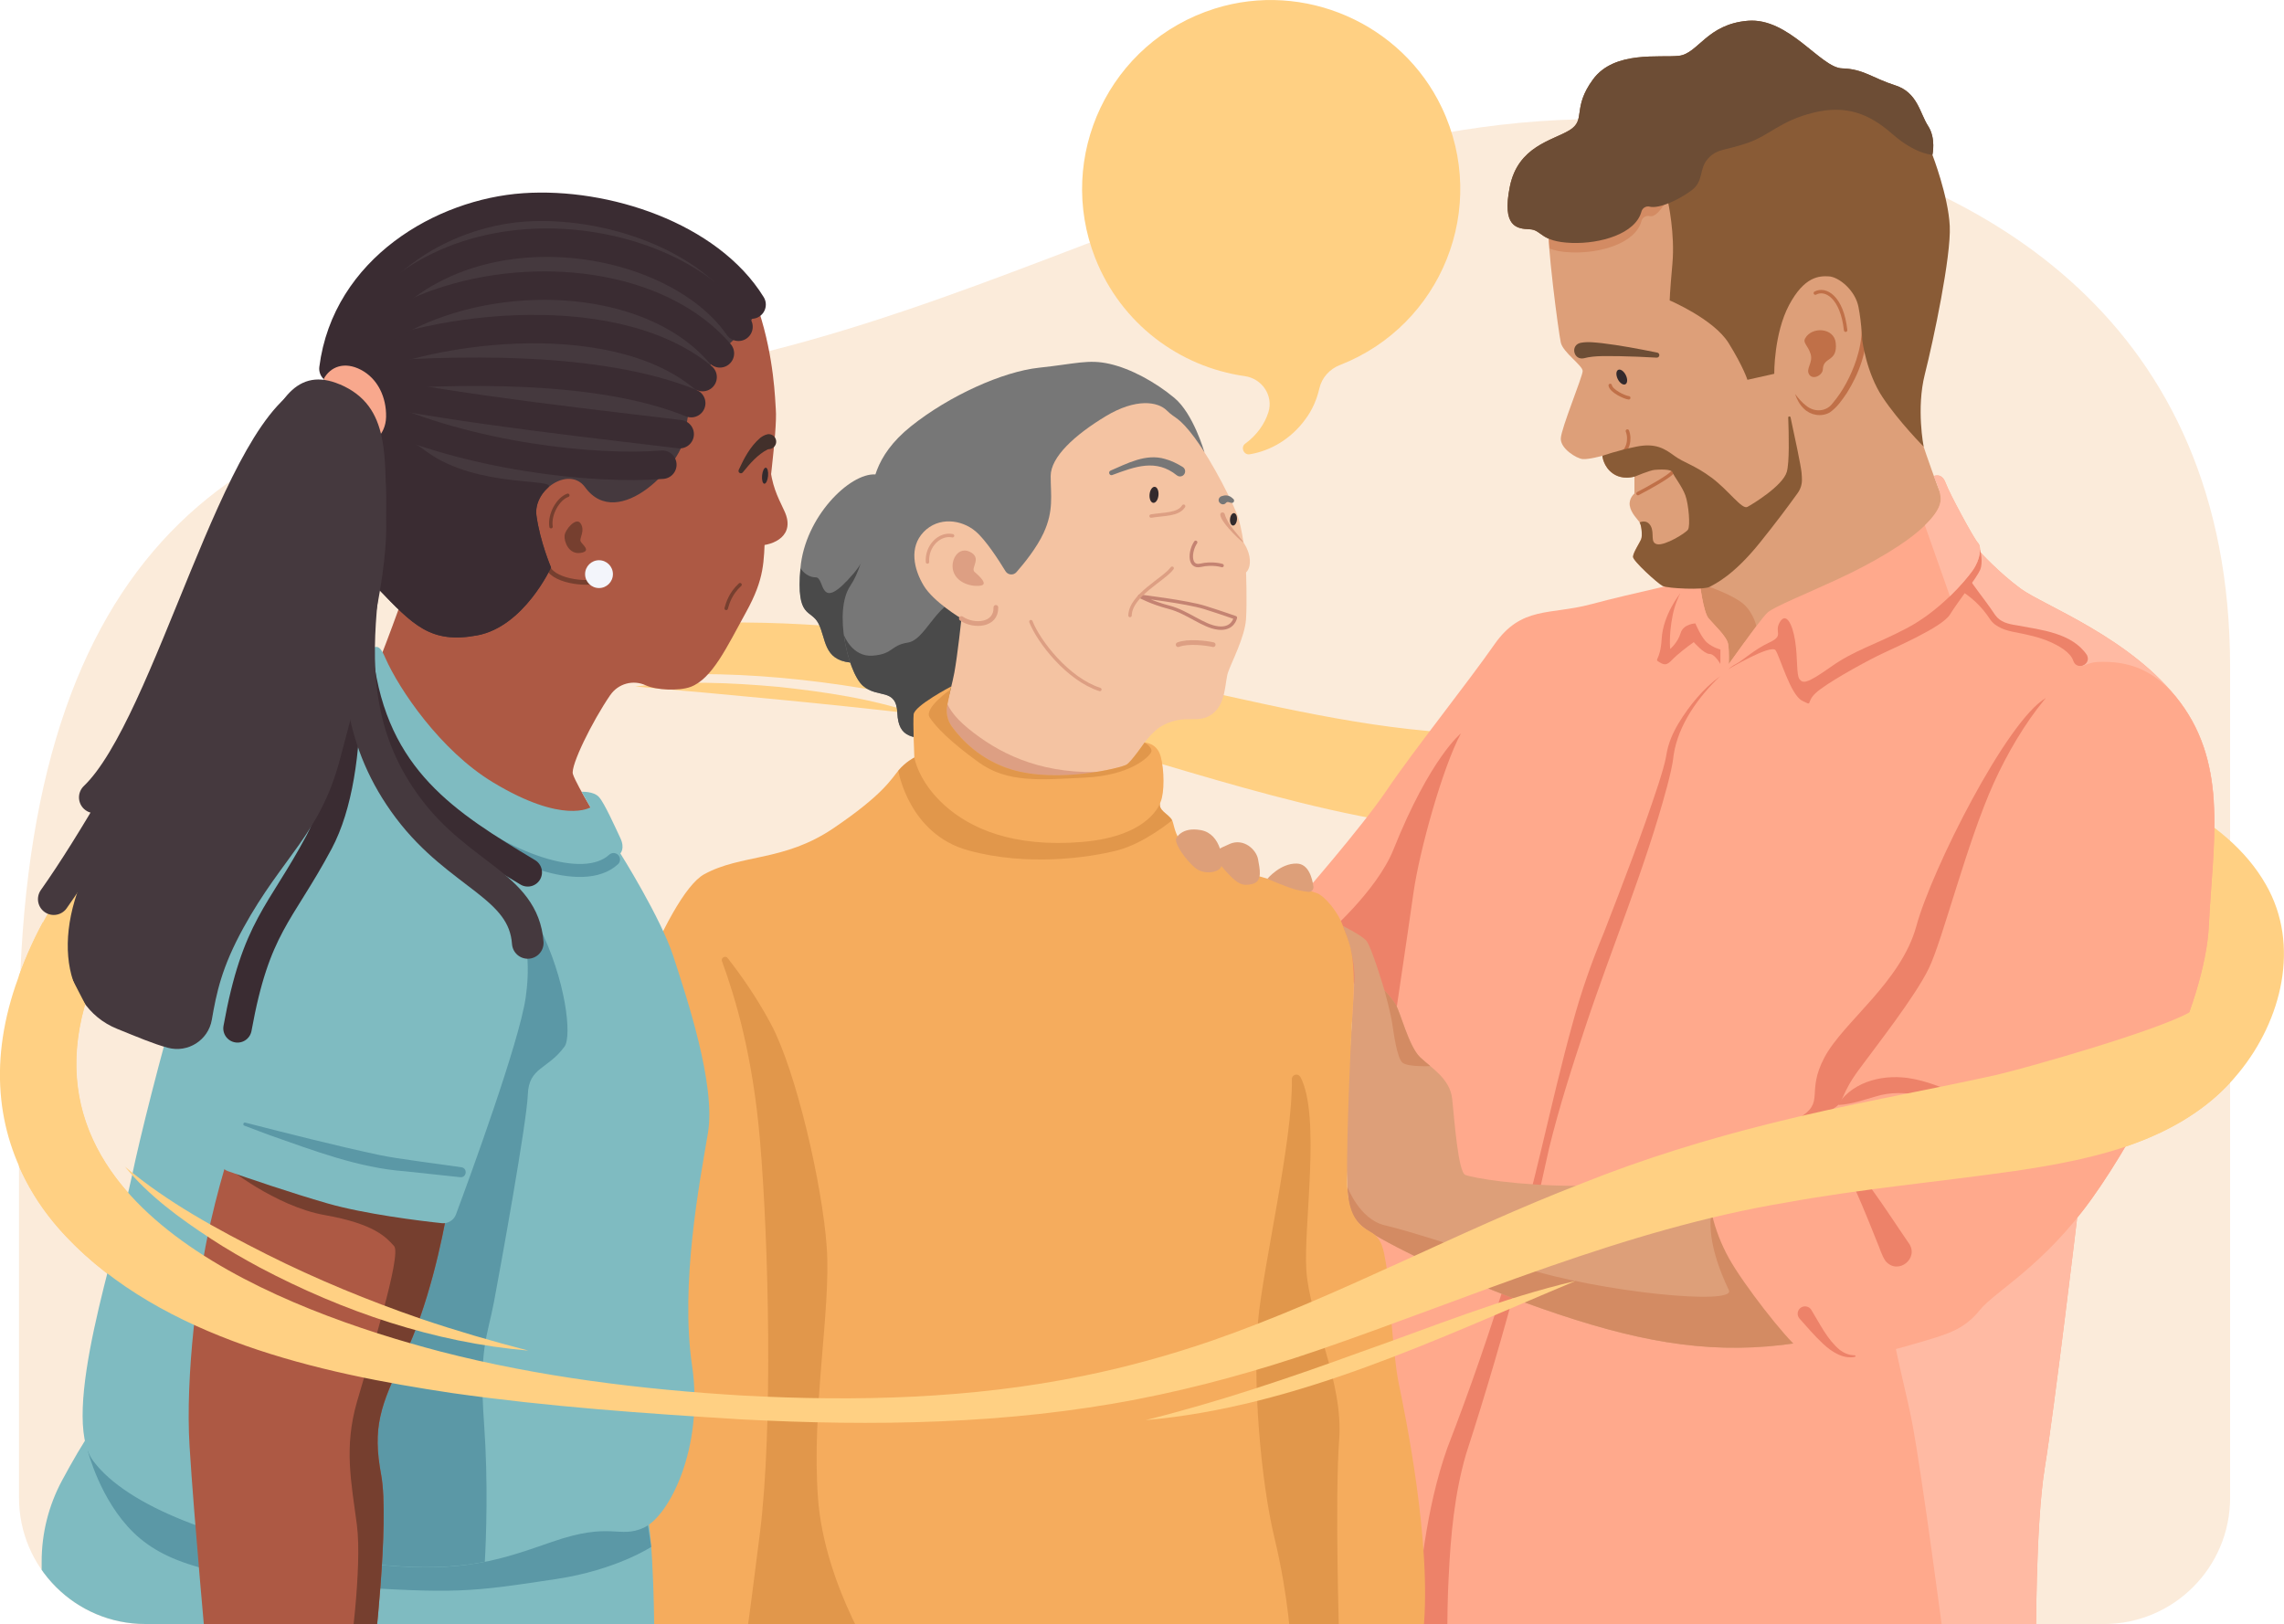 <?xml version="1.0" encoding="UTF-8"?><svg id="b" xmlns="http://www.w3.org/2000/svg" xmlns:xlink="http://www.w3.org/1999/xlink" viewBox="0 0 479.29 340.88"><defs><style>.i,.j,.k,.l,.m,.n,.o,.p,.q,.r{fill:none;}.j{stroke:#3a2c32;stroke-width:5.97px;}.j,.k,.l,.m,.n,.o,.p,.q,.r{stroke-linecap:round;}.j,.k,.l,.p,.q{stroke-miterlimit:10;}.k,.m,.n,.o{stroke-width:.72px;}.k,.p{stroke:#763f2f;}.l{stroke:#45393e;stroke-width:6.63px;}.m{stroke:#c07048;}.m,.n,.o,.r{stroke-linejoin:round;}.n,.r{stroke:#dd9f83;}.o{stroke:#c48372;}.s{fill:#f4c3a2;}.t{fill:#f3f5fb;}.u{fill:#f8a88d;}.v{fill:#ed8269;}.w{fill:#f5ac5d;}.x{fill:#ffbaa3;}.y{fill:#ffa98c;}.z{fill:#ffd083;}.aa{fill:#fbebda;}.ab{fill:#332a2d;}.ac{fill:#c07048;}.ad{fill:#cd823a;}.ae{fill:#d38b63;}.af{fill:#ad5944;}.ag{fill:#dd9f83;}.ah{fill:#dd9f79;}.ai{fill:#42302b;}.aj{fill:#45393e;}.ak{fill:#7fbbc1;}.al{fill:#6d4d35;}.am{fill:#895b36;}.an{fill:#5b98a6;}.ao{fill:#4a4a4a;}.ap{fill:#3a2c32;}.aq{fill:#763f2f;}.ar{fill:#777;}.p,.r{stroke-width:.99px;}.q{stroke:#5b98a6;stroke-width:2.72px;}.as{opacity:.5;}.at{clip-path:url(#g);}.au{clip-path:url(#e);}</style><clipPath id="e"><path id="f" class="i" d="M441.47,340.88c14.64,0,26.51-11.87,26.51-26.51V0H3.99V314.36c0,14.64,11.87,26.51,26.51,26.51H441.47Z"/></clipPath><clipPath id="g"><path id="h" class="i" d="M441.47,340.88c14.64,0,26.51-11.87,26.51-26.51V139.97c0-72.6-51.83-102.19-99.42-111.68-92.95-18.55-157.88,47.12-253.97,52.87C46.96,85.21,3.99,118.38,3.99,217.63v96.74c0,14.64,11.87,26.51,26.51,26.51H441.47Z"/></clipPath></defs><g id="c"><g><path id="d" class="aa" d="M441.47,340.88c14.64,0,26.51-11.87,26.51-26.51V139.97c0-72.6-51.83-102.19-99.42-111.68-92.95-18.55-157.88,47.12-253.97,52.87C46.96,85.21,3.99,118.38,3.99,217.63v96.74c0,14.64,11.87,26.51,26.51,26.51H441.47Z"/><g><path class="z" d="M17.72,211.32c-13.23,48.1,54.4,68.76,90.36,75.85,15.66,3.04,31.81,4.78,47.75,5.65,34.56,2.05,69.59-.67,102.14-12.75,23.54-8.55,50.74-22.75,74.12-31.7,22.92-9.34,47.63-14.9,71.38-19.52,10.1-2.05,20.56-4.02,30.09-7.2,10.88-3.74,18.1-8.14,20.9-19.39,2.17-6.96-7.08-11.93-13.08-14.83-13.53-6.04-28.42-8.81-43.42-10.85-23.21-2.94-46.96-3.59-70.35-2.47-3.29,.21-7.18,.41-10.48,.52-10.8,.12-21.54-1.28-32.08-3.42-16.09-3.23-31.92-8.09-47.46-12.68-47.32-14.34-91.06-24.54-139.64-9.94-12.52,3.57-25.18,8.12-36.73,14.14-11.14,5.86-22.17,13.48-29.95,22.96-6.34,7.43-10.79,16.24-13.54,25.63h0Zm-14.43-4.54c3.31-9.7,8.31-19,15.01-26.83,1.19-1.19,3.32-3.71,4.48-4.84,.85-.76,3.88-3.58,4.82-4.42,15.03-12.57,33.72-20.55,52.08-26.49,1.95-.71,5.84-1.91,7.83-2.46,7.28-2.19,16.39-4.71,23.77-6.35,43.12-10.05,88.18-2.38,130.41,7.19,20.49,4.39,41.28,9.79,61.88,11.16,4.93,.31,9.8,.43,14.7,.05,16.34-1.57,32.83-2.38,49.24-1.94,30.37,.98,91.42,4.7,107.98,33.82,7.31,12.73,3.28,28.51-5.62,39.41-7,8.73-17.41,13.94-28.01,16.86-22.04,5.71-44.75,6.24-66.83,10.45-31.69,5.36-60.61,17.46-91.05,28.48-12.66,4.47-26.11,8.75-39.25,11.53-37.2,8.29-75.78,6.89-113.43,3.82-13.51-.93-27.06-2.35-40.46-4.41-16.2-2.56-32.81-6.26-48.05-12.84-30.47-13-51.15-37.84-39.51-72.18h0Z"/><path class="z" d="M133.35,144.09c9.92-1.26,19.96-.82,29.89,.07,9.91,1.06,19.86,2.51,29.33,5.76-19.39-2.25-39.72-4.14-59.22-5.82h0Z"/></g><g class="au"><g><g><g><path class="y" d="M415.48,115.8s3.82,4.25,8.53,7.74c4.71,3.49,23.43,10.38,33.54,23.94,10.11,13.55,6.78,29.75,5.97,46.75-.8,17-14.51,43.34-24.62,57.43-1.01,1.4-2.01,2.72-3.02,3.95,0,0-4.8,40.15-6.79,52.41-1.99,12.25-1.84,37.37-1.84,37.37h-151.63s5.21-86.07,9.5-107.82c4.29-21.75-12.41-49.01-12.41-49.01,0,0,13.02-14.86,18.38-22.82,5.36-7.96,16.85-22.36,22.51-30.48,5.67-8.12,11.64-6.13,20.22-8.42,8.58-2.3,22.77-5.34,22.77-5.34l58.87-5.7Z"/><path class="x" d="M402.57,117.06l12.91-1.25s3.82,4.25,8.53,7.74c4.71,3.49,23.43,10.38,33.54,23.94,4.8,6.44,6.57,13.48,7.02,20.91,0,0-1.62-14.37-9.43-19.65s-10.57-6.89-13.78-6.89-3.81-.71-5.47-4.72c-1.66-4.01-11.66-3.11-14.89-5.63s-11.83-12.62-11.83-12.62l-7.97-1.69"/><path class="x" d="M435.89,255.62s-4.8,40.15-6.79,52.41c-1.99,12.25-1.84,37.37-1.84,37.37h-19.22s-4.71-36.07-6.84-47.1c-2.12-11.03-10.09-37.56-3.35-44.8,6.74-7.24,38.03,2.12,38.03,2.12Z"/><path class="v" d="M361.03,141.86c-4.62,4.4-8.83,10.2-9.82,16.59-.24,2.31-.82,4.47-1.38,6.64-4.6,17.21-11.53,33.53-17.13,50.4-2.79,8.39-5.5,16.85-7.61,25.45-1.95,8.67-3.77,17.38-6.17,25.94-3.42,12.86-7.17,25.7-11.28,38.35-2.43,8.36-3.23,17.08-3.64,25.78-.24,4.38-.28,8.79-.29,13.19,.02,1.98-1.59,3.6-3.58,3.6-2.1,0-3.77-1.84-3.55-3.93,1.38-13.36,2.6-27.09,7.12-39.9,4.81-12.43,9.14-24.96,13.03-37.71,5.36-16.96,8.55-34.45,13.31-51.57,1.73-6.42,3.98-12.82,6.54-18.96,3.96-10.24,8.04-20.75,11.44-31.15,.65-2.1,1.36-4.21,1.69-6.3,.39-2.34,1.34-4.46,2.49-6.4,2.32-3.83,5.22-7.35,8.83-10h0Z"/><path class="v" d="M412.99,121.11c1.48,2.3,3.1,4.26,4.62,6.42l1.08,1.57c1.09,1.51,2.69,1.87,4.57,2.16,5.09,.97,11.54,1.56,14.69,6.25,.97,2.03-2.16,3.31-2.89,1.17-.59-1.78-2.99-3.12-4.86-3.95-2.24-.99-4.71-1.51-7.21-2.01-1.85-.31-4.25-.99-5.41-2.78-1.75-2.66-4.03-4.84-6.85-6.39-2.41-1.52,.52-4.73,2.25-2.43h0Z"/><path class="v" d="M306.58,153.92c-3.83,7.08-8.73,24.7-9.96,33.43-1.23,8.73-4.75,32.32-4.75,32.32l-13.63-23.43s10.64-9.13,14.17-17.92c7.73-19.3,14.17-24.39,14.17-24.39Z"/><path class="v" d="M429.31,146.52c-8.17,4.68-23.94,36-27.16,47.83s-15.32,20.1-19.3,27.61c-3.98,7.5,.31,9.34-5.36,12.71-5.67,3.37-12.72,3.52-20.3,9.5s-20.14,10.87-20.14,10.87h80.71l11.53-108.52Z"/></g><g><path class="ah" d="M396.22,61.45c1.12,18.9,12.96,47.17,12.96,47.17l-43.11,26.17-14.19-17.97V63.4s43.29-19.7,44.34-1.95Z"/><path class="ae" d="M368.57,131.4s-.61-2.76-2.68-4.6-7.18-3.62-7.18-3.62l-2.01-.86s.69,6.09,1.84,7.47,3.83,3.79,4.1,5.4,.13,4.2,.13,4.2l5.8-7.99Z"/></g><g><g><path class="v" d="M362.64,140.48s9.04-5.36,9.96-3.99,3.13,9.34,5.55,10.57,.73,.46,2.8-1.53,9.57-6.13,12.94-7.81,13.59-5.97,15.3-8.73,5.58-7.66,6.32-9.34,0-4.29,0-4.29l-10.28,3.37-29.71,8.58-5.97,4.79-6.89,8.39Z"/><path class="v" d="M361.03,139.39l.84-2.59-5.26-8.27-4.03-3.96s-3.58,4.41-3.88,9.47-1.84,4.14-.31,5.05,1.91-.15,3.48-1.53c1.57-1.38,3.56-2.78,3.56-2.78,0,0,2.16,2.48,3.3,2.48s2.29,2.13,2.29,2.13Z"/></g><g><path class="y" d="M362.77,139.39s.14-2.59-.13-4.2-2.95-4.02-4.1-5.4-1.84-7.47-1.84-7.47h-2.76s-2.11,2.64-2.95,6.89-.5,7.01-.5,7.01c0,0,1.61-1.38,2.18-3.33s3.1-2.04,3.1-2.04c0,0,1.26,3.07,2.53,4.1s2.72,1.38,2.72,1.38v5.51l1.73-2.46Z"/><path class="y" d="M405.82,99.92s1.65-.8,2.46,1.44,5.97,11.77,6.78,12.58,.57,3.45-1.15,5.86c-1.72,2.41-7.01,8.5-13.78,12.06s-10.99,4.59-16,8.16c-5.02,3.56-5.82,3.45-6.51,2.53s-.34-4.36-.92-8.04c-.57-3.68-1.95-6.09-3.22-3.91s1.03,2.76-2.18,4.25-5.75,3.91-6.95,4.48-3.31,2.53-3.31,2.53c0,0,8.42-12.06,9.91-13.32,1.49-1.26,7.93-3.83,14.82-7.03s14.15-7.33,18.16-11.24c4.01-3.91,3.32-5.63,3.2-6.66s-1.31-3.68-1.31-3.68Z"/><path class="x" d="M409.18,125.14c2.25-2.17,3.9-4.18,4.73-5.34,1.72-2.41,1.95-5.05,1.15-5.86s-5.97-10.34-6.78-12.58-2.46-1.44-2.46-1.44c0,0,1.19,2.65,1.31,3.68s.8,2.76-3.2,6.66l5.25,14.88Z"/></g></g><path class="ah" d="M324.77,44.79c-.23,6.32,2.3,25.04,2.76,27.11s4.59,4.82,4.59,5.97-4.48,11.95-4.59,14.13,3.33,4.25,4.59,4.36,4.14-.69,4.14-.69c0,0,.17,2.3,2.24,3.73s4.48,.63,4.48,.63v3.56s-1.21,.98-.98,2.53,1.67,2.93,2.07,3.5,.63,2.76,.34,3.5-1.72,2.87-1.72,3.73,5.11,5.51,6.2,6.09,8.67,.86,9.82,.23,5-2.35,10.51-9.19c5.51-6.83,8.96-11.83,10.86-14.53s.29-7.01,.98-13.78c.69-6.78,7.12-17,14.7-21.82,7.58-4.82,12.98-21.6,1.72-33.31-11.26-11.72-31.24-20.33-49.62-10.91-18.38,9.42-23.09,25.16-23.09,25.16Z"/><g><path class="ah" d="M374.39,76.15c-1.03-7.93,.8-15.97,6.55-18.26,5.74-2.3,9.53,3.98,9.88,11.7,.34,7.71-5.28,16-7.58,16.79s-4.71-.11-6.55-3.68-2.3-6.55-2.3-6.55Z"/><path class="ac" d="M391.66,68.87c.22,4.84-1.56,9.54-4.08,13.58-1.01,1.52-2.07,3.04-3.6,4.12-1.77,1.01-4.07,.59-5.44-.79-.91-.86-1.48-1.97-1.85-3.09,.73,.94,1.47,1.84,2.36,2.49,1.74,1.41,4.24,1.26,5.55-.58,2.2-2.6,3.82-5.76,4.91-8.98,.71-2.18,1.18-4.44,1.16-6.71,0-.63,.96-.67,.99-.03h0Z"/><path class="ac" d="M378.81,71.02c1.38-2.53,6.11-2.29,6.42,1,.38,4.05-2.62,2.79-2.71,5.48-.04,1.3-2.12,2.32-2.88,1.09s.88-2.44,.31-4.29-1.68-2.29-1.14-3.29Z"/><path class="m" d="M380.94,61.52c2.14-1.15,5.59,.8,6.36,7.79"/></g><g><path class="m" d="M343.72,103.6c2.43-1.26,6.39-3.48,7.27-4.48"/><path class="m" d="M339.9,95.26c1.74-.44,2.29-3.1,1.6-4.79"/><path class="am" d="M342.97,100.04s-2.41,.8-4.48-.63-2.24-3.73-2.24-3.73c0,0,2.95-1.07,7.08-1.92s6.05,.46,8.04,1.92,4.21,1.91,7.81,4.59,6.36,6.74,7.5,6.13,7.43-4.44,8.27-7.35c.57-1.96,.44-7.8,.3-11.39-.01-.3,.42-.36,.49-.06,.83,3.8,2.18,10.18,2.31,11.61,.05,.55,.07,1.03,.08,1.44,.02,1.02-.3,2.02-.9,2.85-1.95,2.72-4.59,6.26-8.02,10.52-5.51,6.83-9.36,8.56-10.51,9.19s-8.73,.34-9.82-.23-6.2-5.23-6.2-6.09,1.44-2.99,1.72-3.73,.06-2.93-.34-3.5c0,0,1.49-.78,2.34,.75s-.23,3.52,1.38,3.83,5.9-2.3,6.43-3.06,.15-5.28-.54-7.2c-.69-1.91-2.45-4.06-2.68-4.82s-2.76-.61-3.75-.54-4.27,1.45-4.27,1.45Z"/></g><g><path class="m" d="M337.9,80.9c.15,1.15,3.03,2.53,3.89,2.6"/><ellipse class="ab" cx="340.33" cy="79.15" rx=".94" ry="1.69" transform="translate(.35 159.81) rotate(-26.44)"/><path class="al" d="M331.68,71.96c1.55-.29,2.94-.08,4.43,.06,3.93,.47,7.8,1.21,11.67,1.99,.29,.06,.48,.34,.42,.63-.05,.26-.3,.44-.56,.43-2.59-.15-5.2-.26-7.79-.31-2.48,.02-5.1-.19-7.49,.44-2.19,.45-2.87-2.77-.68-3.24h0Z"/></g><g><path class="am" d="M403.68,93.76s-1.59-7.96,.24-15.2c1.83-7.24,5.54-24.81,5.23-31.13-.31-6.32-3.64-14.93-3.64-14.93,0,0,.8-3.45-.92-6.09s-2.18-7.01-6.89-8.5c-4.71-1.49-6.66-3.45-11.14-3.56s-11.14-10.68-19.76-9.99c-8.62,.69-10.45,6.89-14.47,7.35s-13.55-1.15-18.03,4.94c-4.48,6.09-1.38,8.5-4.94,10.68s-10.8,3.33-12.52,11.83c-1.72,8.5,1.49,8.84,4.14,8.96,2.64,.11,2.18,2.64,8.84,2.87,5.96,.21,13.39-1.89,14.64-6.6,.2-.75,.98-1.19,1.73-1.02,2.07,.49,3.84-.99,3.84-.99,0,0,1.49,6.66,.92,12.98s-.57,7.7-.57,7.7c0,0,9.26,3.92,12.38,8.97,3.12,5.05,3.93,7.69,3.93,7.69l5.63-1.26s-.09-8.4,3.11-14.43c3.21-6.02,6.32-6.14,8.37-6.02s5.52,2.88,6.2,6.44,.78,6.91,.78,6.91c0,0,.83,6.86,4.28,12.03,3.45,5.17,8.62,10.37,8.62,10.37Z"/><path class="ae" d="M352.98,38.37c-2.64,1.95-4.72,7.48-6.79,6.99-.75-.18-1.53,.27-1.73,1.02-1.26,4.72-8.69,6.81-14.64,6.6-2.2-.08-3.62-.4-4.64-.81l-.42-8.38,28.21-5.43Z"/><path class="al" d="M346.19,43.37c-.75-.18-1.53,.27-1.73,1.02-1.26,4.72-8.69,6.81-14.64,6.6-6.66-.23-6.2-2.76-8.84-2.87-2.64-.11-5.86-.46-4.14-8.96,1.72-8.5,8.96-9.65,12.52-11.83s.46-4.59,4.94-10.68c4.48-6.09,14.01-4.48,18.03-4.94s5.86-6.66,14.47-7.35c8.62-.69,15.28,9.88,19.76,9.99s6.43,2.07,11.14,3.56c4.71,1.49,5.17,5.86,6.89,8.5s.92,6.09,.92,6.09c0,0-3.56-.11-8.39-4.36-4.82-4.25-9.69-6.2-16.62-4.48-6.93,1.72-9.11,4.71-13.71,6.32-4.59,1.61-6.43,1.15-8.39,3.33-1.95,2.18-.8,4.71-3.45,6.66s-6.72,3.89-8.78,3.41Z"/></g><g><g><path class="ah" d="M361.87,247.84c-7.81,0-17.92,1.07-30.63,1.07s-22.21-1.68-23.74-2.3-2.3-11.64-2.76-15.93-4.33-6.47-6.74-8.77-4.14-9.53-5.17-11.14-2.3-2.87-2.3-2.87c0,0-2.76-9.42-3.91-10.57s-4.82-2.99-4.82-2.99c0,0,2.53,5.97,2.41,11.03-.11,5.05-2.18,29.29-1.72,38.14,.46,8.84-.23,11.72,4.94,15.05,5.17,3.33,20.91,11.07,39.63,17.31,18.72,6.24,33.31,8.54,50.08,6.01,16.77-2.53-15.28-34.04-15.28-34.04Z"/><g><path class="ae" d="M300.15,223.77c-.76-.64-1.5-1.24-2.14-1.85-2.41-2.3-4.14-9.53-5.17-11.14s-2.3-2.87-2.3-2.87c0,0,1.26,4.59,1.61,6.89s1.03,7.35,2.18,8.27,5.82,.7,5.82,.7Z"/><path class="ae" d="M282.74,249.13c.24,4.7,.82,6.94,4.7,9.43,5.17,3.33,20.91,11.07,39.63,17.31,18.72,6.24,33.31,8.54,50.08,6.01,12.04-1.81-5.98-24.58-14.35-33.89,0,0-8.68,4.65,0,22.82,1.54,3.22-26.89,.46-43.43-4.81-16.54-5.26-23.55-7.56-28.83-8.83s-7.8-8.06-7.8-8.06Z"/></g></g><g><path class="y" d="M440.13,138.95c-6.77,.32-16.08,12.87-21.75,25.42-5.67,12.56-10.72,32.93-13.63,38.9-2.91,5.97-10.87,16.08-14.7,21.29-3.83,5.21-3.06,6.74-5.05,7.96s-1.68,3.52-2.45,5.36-3.37,.77-5.05,.77-3.52,2.3-7.05,3.22-9.19,1.68-11.03,5.36,.31,11.33,3.38,16.85,11.78,16.69,14.69,18.99,7.66,3.52,9.19,2.91,2.14-1.68,4.29-1.53,9.04-1.84,13.63-3.22,7.81-2.45,10.88-6.28c3.07-3.83,13.32-9.19,23.43-23.28,10.11-14.09,23.82-40.43,24.62-57.43,.8-17,4.06-33.14-5.97-46.75-5.17-7.01-10.99-8.84-17.42-8.54Z"/><g><path class="v" d="M383.54,239.27c.48,.26,1.08,.63,1.46,1,3.03,2.71,5.38,6.08,7.78,9.33,2.61,3.57,5.19,7.6,7.69,11.22,2.46,3.23-2.19,6.97-4.81,3.85-.83-1.22-1.22-2.76-1.79-4.04-2.08-5.22-4.22-10.57-6.77-15.56-1.05-1.95-2.04-4.03-3.72-5.5-.18-.1-.05-.41,.16-.29h0Z"/><path class="v" d="M385.79,231.64c3.35-4.9,9.94-6.28,15.5-5.22,5.36,1,10.12,3.74,15.26,5.2,.91,.78-3.77,.21-4.12,.11-6.18-.93-12.62-3.55-18.83-1.58-2.53,.71-4.88,1.59-7.66,1.77-.15,.01-.25-.17-.16-.29h0Z"/><path class="v" d="M380.11,274.96c1.84,2.98,3.32,6.19,6,8.41,.88,.66,1.94,1.1,3.1,1.1,.09,0,.17,.07,.17,.16,0,.08-.06,.15-.13,.17-2.51,.52-4.94-1.11-6.69-2.75-1.81-1.68-3.36-3.52-4.93-5.28-.57-.64-.52-1.61,.12-2.18,.71-.65,1.89-.46,2.37,.37h0Z"/></g></g></g></g><g><g><path class="ar" d="M183.71,99.58c-5.4-.34-14.82,8.94-15.74,19.69-.92,10.75,2.18,8.45,3.79,11.61s1.01,7.58,6.65,8.18c5.64,.61,9.08-28.74,8.05-33.59-1.03-4.85-2.76-5.89-2.76-5.89Z"/><path class="ao" d="M167.97,119.27c-.92,10.75,2.18,8.45,3.79,11.61s1.01,7.58,6.65,8.18c5.64,.61,9.08-28.74,8.05-33.59,0,0-3.44,10.31-7.24,14.79-7.58,8.93-5.97,.92-8.04,.92s-3.22-1.91-3.22-1.91Z"/><path class="ar" d="M252.73,94.88s-2.29-8.05-6.31-11.38-9.07-6.09-13.55-7.12c-4.48-1.03-7.24,0-14.82,.8s-18.84,5.86-26.88,12.29c-8.04,6.43-8.16,12.7-8.5,16-.34,3.3-.69,12.2-4.25,17.51-3.56,5.31-.46,18.18,2.64,20.94s7.01,.34,7.24,5.74c.23,5.4,3.36,5.28,8.57,5.45,5.21,.18,55.86-60.24,55.86-60.24Z"/><path class="ao" d="M215.5,137.61c-9.09,9.9-16.76,17.58-18.62,17.51-5.21-.18-8.34-.05-8.57-5.45-.23-5.4-4.14-2.99-7.24-5.74-1.7-1.51-3.39-6.04-4-10.7,0,0,1.7,4.73,6.07,4.39s3.68-2.16,7.35-2.74,5.51-7.57,11.26-9.71,13.75,12.45,13.75,12.45Z"/></g><path class="s" d="M250.83,92.08c3.54,4.76,8.27,14.09,9.04,16.69,.77,2.6,1.05,5.05,1.05,5.05,0,0,1.24,1.72,1.36,3.68s-.8,2.64-.8,2.64c0,0,.23,5.97,0,9.76s-3.1,9.19-3.79,11.26-.34,6.55-3.33,8.73-5.51-.11-10.22,2.3-8.73,12.06-8.73,12.06c0,0-9.07,3.33-23.43,3.33s-15.16-13.09-15.16-13.09c0,0,2.76-9.53,3.45-13.32,.69-3.79,1.49-11.33,1.49-11.33,0,0-5.86-3.48-7.93-6.93s-3.1-8.04,0-11.26,7.93-2.64,10.91-.11c2.1,1.78,4.83,6,6.26,8.35,.5,.82,1.66,.93,2.3,.2,1.59-1.81,4.23-5.06,5.69-8.21,2.18-4.71,1.49-7.93,1.49-11.95s5.05-8.63,11.49-12.53c6.43-3.9,11.03-3.09,12.87-1.25s2.47,1.17,6.01,5.93Z"/><path class="ag" d="M198.44,144.73s-1.45,3.1,4.72,8.16c6.17,5.05,14.5,9.36,26.76,9.16,12.26-.2-12.09,9.22-20.93,3.48-8.85-5.74-14.76-10.98-14.37-13.55s3.83-7.24,3.83-7.24Z"/><g><path class="ag" d="M203.47,115.8c-2.71-1.27-4.59,2.62-2.99,5.03,1.61,2.41,5.4,2.41,5.86,1.84s-.92-1.84-1.84-2.64,1.72-2.94-1.03-4.23Z"/><path class="n" d="M199.89,112.45c-2.74-.57-5.49,2.18-5.26,5.51"/><path class="n" d="M216.33,130.48c1.61,4.14,7.7,12.06,14.47,14.24"/><path class="r" d="M201.74,129.83c2.64,1.8,7.35,1.45,7.24-2.34"/><path class="o" d="M250.91,113.83c-1.26,1.84-1.49,5.4,1.03,4.82s4.51,.06,4.51,.06"/><path class="n" d="M248.38,106.25c-1.15,1.84-4.14,1.61-6.83,2.07"/><path class="o" d="M239.17,125.15s9.9,1.19,13.58,2.34,6.49,2.16,6.49,2.16c0,0-.45,2.52-3.59,2.17-3.13-.34-6.47-3.36-10.26-4.34s-6.23-2.34-6.23-2.34Z"/><path class="n" d="M245.97,119.27c-1.72,2.37-8.73,5.64-8.84,9.92"/><path class="r" d="M247.23,135.31c2.07-.8,5.86-.34,7.35,0"/><path class="ag" d="M257.02,107.95c.64,2.28,2.72,4.09,3.97,5.94-.79-.32-6.22-5.69-4.62-6.31,.28-.1,.59,.08,.65,.37h0Z"/></g><g><ellipse class="ab" cx="242.18" cy="103.88" rx="1.69" ry=".94" transform="translate(116.12 335.28) rotate(-84.64)"/><ellipse class="ab" cx="258.86" cy="109.02" rx="1.31" ry=".73" transform="translate(126.12 356.55) rotate(-84.64)"/><path class="ar" d="M246.98,99.79c-4.37-3.55-8.78-1.86-13.58-.08-.59,.2-.93-.67-.36-.93,3.55-1.52,7.41-3.63,11.42-2.45,1.35,.36,2.58,.98,3.72,1.68,.51,.31,.67,.97,.36,1.48-.32,.54-1.06,.68-1.56,.3h0Z"/><path class="ar" d="M256.73,104.04c.85-.2,1.54,.14,2.1,.7,.19,.19,.19,.5,0,.69-.42,.43-1.13-.37-1.53,.09-.71,.9-2.09-.17-1.38-1.08,.19-.27,.54-.33,.83-.4h0Z"/></g><path class="w" d="M199.61,144.09l-.82,3.87c-.34,1.6,.02,3.26,.98,4.58,1.96,2.68,5.96,6.98,12.43,8.96,9.76,2.99,23.2-.34,24.24-1.03s3.74-4.61,3.74-4.61c0,0,2.58,.01,3.38,2.88,.8,2.87,.8,7.7,0,9.53s1.72,2.53,2.41,3.91,.34,6.2,8.62,8.84c8.27,2.64,20.1,5.86,21.71,6.43s4.43,3.82,5.51,6.89,2.82,5.59,2.13,16.29c-.69,10.7-1.62,34.71-1.13,39.65s2.22,6.89,4.74,8.27,2.76,3.68,3.33,6.89c.57,3.22,1.38,18.84,2.64,24.93,1.26,6.09,7.01,33.66,5.17,51.92-1.84,18.26-182.79,0-182.79,0,0,0,.15-70.15,5.67-95.24,5.51-25.1,18.38-59.25,26.19-63.54,7.81-4.29,16.69-2.6,27.11-9.65,10.41-7.05,12.1-10.26,13.63-12.1s3.37-2.76,3.37-2.76c0,0-.31-7.2-.15-9.04s7.89-5.88,7.89-5.88Z"/><g class="as"><g><path class="ad" d="M272.87,226.05c-.47-.88-1.8-.52-1.78,.47,.25,12.66-6.02,39.15-7.08,50.65-1.15,12.41,.46,33.31,3.45,45.72,2.99,12.41,3.45,22.51,3.45,22.51l10.11-1.38s-.92-29.41,0-41.81c.92-12.41-6.2-25.27-6.89-35.61-.61-9.21,3.08-32.4-1.24-40.55Z"/><path class="ad" d="M152.7,201.1c-.48-.62-1.46-.08-1.19,.66,2.76,7.58,6.42,19.54,7.96,37.5,1.84,21.37,2.76,60.42,0,82.48-2.76,22.05-3.84,28.95-3.84,28.95h29.34s-11.95-17.46-13.32-36.3c-1.38-18.84,2.76-39.51,1.84-52.61-.92-13.09-6.43-36.99-11.72-46.87-3.15-5.89-6.71-10.8-9.07-13.81Z"/><path class="ad" d="M245.97,172.18c-.69-1.38-3.22-2.07-2.41-3.91,0,0-1.95,7.25-16.48,8.45s-23.48-2.82-28.94-7.76c-5.46-4.94-6.27-9.96-6.27-9.96,0,0-1.84,.92-3.37,2.76,0,0,2.18,13.29,14.66,16.73,12.48,3.45,25.58,1.49,31.32,0s11.49-6.32,11.49-6.32Z"/><path class="ad" d="M199.47,144.73l-.69,3.23c-.34,1.6,.02,3.26,.98,4.58,1.96,2.68,5.96,6.98,12.43,8.96,9.76,2.99,23.2-.34,24.24-1.03s3.74-4.61,3.74-4.61c0,0,1.89,1.05,1.37,2.08s-4.42,4.82-13.84,5.28-16.31,1.15-22.34-3.22c-6.03-4.36-9.02-7.47-10.28-9.42s4.39-5.86,4.39-5.86Z"/></g></g></g><g><path class="ah" d="M246.77,176.09s1.03-2.64,5.28-1.84,4.82,6.66,4.14,7.81-3.68,1.61-5.51,0-4.02-4.59-3.91-5.97Z"/><path class="ah" d="M258.03,177.14c3.02-1.3,5.63,1.26,5.97,3.22s1.03,4.59-1.15,5.17-3.18-.18-4.82-1.83-3.33-3.83-3.1-4.5,.69-1.02,3.1-2.05Z"/><path class="ah" d="M265.96,184.45s2.76-3.31,6.2-3.19c2.45,.08,3.22,3.09,3.46,4.83,.09,.63-.43,1.18-1.06,1.11s-1.43-.19-2.34-.4c-1.97-.46-6.26-2.34-6.26-2.34Z"/></g><g><g><path class="af" d="M158.82,114.53c3.68,0,8.17-2.19,5.78-7.27-1.59-3.39-2.57-5.14-3.15-10.18-.27-2.34-2.64,17.46-2.64,17.46Z"/><path class="af" d="M128.07,145.89c1.65-2.41,4.8-3.28,7.45-2.04,2.18,1.02,6.99,1.21,9.36,.34,4.59-1.68,7.69-8.48,11.67-15.68s3.7-10.59,4.01-16.56c.31-5.97,2.62-21.43,2.24-26.06-.15-1.81-.31-10.66-3.57-20.67-2.73-8.4-58.57-41.64-62.44,13.93-1.44,20.71-18.46,62.71-18.46,62.71,0,0,9.73,20.15,25.66,28.88,15.93,8.73,22.97,3.75,22.97,3.75,0,0-5.97-9.57-6.74-12.02-.54-1.72,4.05-11.05,7.84-16.58Z"/></g><g class="at"><g><path class="ak" d="M137.3,343.95s0-21.6-1.84-28.03c-1.84-6.43-105.68-20.68-110.04-21.6-2.69-.57-8.41,9-12.39,16.41-2.82,5.24-4.29,11.09-4.29,17.04v18.01l128.57-1.84Z"/><path class="an" d="M135.58,317.6l1.08,7.09s-7.32,4.83-19.86,6.73c-18.2,2.76-20.9,3.12-45.6,1.51-24.7-1.61-36.01-4.31-43.13-11.2-7.12-6.89-9.68-17.35-9.68-17.35l2.1-7.23,115.1,20.45Z"/><path class="ak" d="M77.8,136.29c1.58-1.26,2.26-.02,3.07,1.83,2.86,6.51,11.53,19.41,22.55,26.07,14.82,8.96,20.49,5.26,20.49,5.26l-1.86-3.25s2.5-.17,3.65,1.1,3.45,6.43,4.48,8.61,0,3.22,0,3.22c0,0,8.5,13.5,11.14,21.66,2.64,8.16,8.96,26.82,7.24,37.04-1.72,10.22-5.86,31.59-3.33,48.82s-4.82,31.59-10.11,34c-5.28,2.41-6.78-1.38-19.3,2.99-12.52,4.36-20.91,7.35-45.26,3.68-24.35-3.68-43.87-11.14-51-20.68-7.14-9.53,4.94-44.45,8.16-59.96,3.22-15.51,16.57-66.56,25.65-83.1,6.73-12.26,18.69-22.7,24.43-27.27Z"/><path class="an" d="M118.47,219.66c1.56-2.15,.34-13.94-5.4-25.31-5.74-11.37-17.85-12.93-17.85-12.93,0,0-12.71,16.03-16.88,30.04-4.18,14.01-25.46,104.76-15.92,112.34,1.69,1.34,4.02,2.41,6.69,3.26,.49,.08,.97,.16,1.46,.23,14.76,2.23,23.66,2.01,31.17,.52,.27-4.91,.72-16.6-.15-28.82-1.15-16.08,.69-18.38,2.07-25.73,1.38-7.35,6.89-37.68,7.1-43.5,.21-5.83,4.15-5.2,7.71-10.1Z"/><path class="q" d="M93.06,169.71c13.11,10.62,29.32,16.54,35.69,10.7"/></g></g><g><path class="af" d="M94,253.28c-1.15,6.89-4.14,20.97-9.19,31.39s-6.66,15.01-4.82,24.89c1.84,9.88-1.65,39.06-1.65,39.06H43.46s-2.76-30.1-3.68-45.03c-.92-14.93,1.73-35.25,4.36-46.84,2.63-11.58,5.51-19.33,5.51-19.33l44.34,15.85Z"/><path class="aq" d="M73.28,348.62h5.05s3.49-29.18,1.65-39.06c-1.84-9.88-.23-14.47,4.82-24.89s8.04-24.5,9.19-31.39l-44.34-15.85s-.35-.24-2.36,7.26c0,0,10.42,8.51,20.85,10.35,10.43,1.84,12.91,4.67,14.56,6.51s-5.09,23.25-7.81,32.76c-2.72,9.51-1.19,16.7,0,25.74s-1.61,28.57-1.61,28.57Z"/><path class="ak" d="M91.93,178.6c-13.46-3.78-27.44,5.62-34,19.54-5.49,11.65-10.48,36.63-11.96,44.47-.26,1.38,.52,2.74,1.85,3.21,4.16,1.45,13.23,4.56,20.91,6.77s19.3,3.66,24,4.15c1.29,.13,2.5-.62,2.95-1.83,2.92-7.85,13.25-36.05,14.63-45.51,1.61-11.03-.46-25.76-18.38-30.8Z"/><path class="an" d="M51.47,235.63c8.78,2.25,19.39,4.95,28.18,6.81,3.78,.82,13.23,1.96,17.19,2.57,1.32,.2,1.1,2.2-.26,2.08,0,0-11.58-1.24-11.58-1.24-9.71-.71-19.15-4.34-28.27-7.53,0,0-5.46-2.05-5.46-2.05-.38-.14-.2-.76,.2-.64h0Z"/></g><g><path class="p" d="M114.98,119.12c1.53,3.22,9.38,3.68,11.07,2.6"/><circle class="t" cx="125.7" cy="120.51" r="2.92"/><path class="aq" d="M121.83,109.85c-.93-1.4-3.26,1.3-3.36,2.6s.92,3.98,3.36,3.6,.27-1.76,0-2.45,1.02-2.22,0-3.75Z"/><path class="k" d="M119.15,103.96c-1.99,.69-3.91,3.91-3.52,6.59"/><ellipse class="ab" cx="160.56" cy="99.86" rx="1.69" ry=".63" transform="translate(45.89 250.2) rotate(-84.55)"/><path class="ai" d="M161.53,94.26s-.21-.02-.44,.07c-2.09,1.07-3.73,2.98-5.21,4.81-.17,.22-.48,.27-.71,.1-.19-.14-.24-.39-.16-.6,1.13-2.45,2.42-4.94,4.53-6.74,.39-.28,.82-.59,1.56-.76,.86-.12,1.65,.49,1.77,1.35s-.49,1.65-1.35,1.77h0Z"/><path class="k" d="M155.3,122.72c-2.07,1.91-2.6,3.91-2.91,4.98"/></g><g><path class="aj" d="M151.85,73.35c-3.98,4-7.44,10.07-7.89,17.12-.46,7.05-14.27,21.32-21.18,11.8-3.29-4.53-10.97,.46-10.21,5.97,.77,5.51,3.06,10.87,3.06,10.87,0,0-5.67,12.41-15.47,14.24-9.8,1.84-13.47-2.15-20.83-9.8-8.68-9.04-14.76-38.27-7.41-56.8,7.35-18.53,25.46-26.81,46.54-24.97,21.08,1.84,32.56,12.38,38.04,18.45,5.1,5.64-.67,9.11-4.66,13.11Z"/><path class="ap" d="M68.65,87.4c.2,14.92,4.86,30.1,10.69,36.16,7.36,7.65,11.03,11.64,20.83,9.8,9.8-1.84,15.47-14.24,15.47-14.24,0,0-2.3-5.36-3.06-10.87-.31-2.25,.78-4.41,2.41-5.88,2.36-2.12-14.77,.24-25.45-7.56-14.47-10.57-20.89-7.41-20.89-7.41Z"/><g><path class="j" d="M138.99,97.54c-14.28,1.15-40.77-1.74-60.82-11.05"/><path class="j" d="M142.63,91.13c-14.27-1.77-45.92-5.12-67.26-9.57"/><path class="j" d="M145.05,84.62c-19.35-7.89-49.26-7.23-71.01-5.47"/><path class="j" d="M147.44,79.15c-19.64-16.15-60.05-9.93-74.78-1.77"/><path class="j" d="M151.07,74.17c-18.22-21.17-64.12-17.79-80.43,4.1"/><path class="j" d="M157.72,63.93c-8.87-14.38-30.59-21.57-47.73-20.4-17.14,1.17-37.34,12.84-40.02,33.86"/><path class="j" d="M154.97,68.59c-15.19-21.9-67.29-28.08-83.45,8.8"/></g><path class="u" d="M67.93,79.53c1.38-2.53,4.29-3.75,7.81-1.91,3.52,1.84,5.36,5.74,5.28,9.88s-3.45,5.74-3.45,5.74l-9.65-13.71Z"/><g><path class="j" d="M75.37,138.23c3.08,25.33,18.63,34.81,35.38,44.87"/><path class="j" d="M68.64,109.02c4.84,22.26,6.45,52.52-1.7,67.77s-13.23,17.63-17.1,39.06"/><path class="aj" d="M71.3,80.68c-8.7-3.7-13.55,2.82-17.46,16.23-3.91,13.41-20.22,61.19-31.93,78.99-11.72,17.81-9.42,35.14,2.65,40.04,4.15,1.68,7.67,3.18,10.66,3.98,4.21,1.13,8.49-1.58,9.23-5.88,.97-5.6,2.04-10.95,6.64-19.31,8.27-15.05,16.08-19.64,20.22-35.26,4.14-15.62,10.04-36.62,9.73-50.01-.31-13.39,1.07-24.19-9.73-28.79Z"/><path class="l" d="M75.74,91.73c7.67,21-11,50.13,10,77.99,10.68,14.17,24.13,16.12,25.01,28.2"/><path class="l" d="M11.28,188.73c16.46-23.25,43.12-75.8,48.56-92.92"/><path class="l" d="M66.79,83.19c-16.74,4.44-30.99,69.02-46.9,84.18"/></g></g></g><g><path class="z" d="M240.4,298.08c15.37-3.83,30.26-8.88,45.11-14.29,14.94-5.23,29.62-11.31,45.09-14.91-29.11,12.15-58.36,26.39-90.19,29.2h0Z"/><path class="z" d="M26.19,244.85c9,7.58,19.38,13.17,29.8,18.44,10.34,5.2,21.38,9.74,32.34,13.52,7.39,2.51,14.89,4.69,22.53,6.67-19.68-1.66-38.89-8.2-56.3-17.41-3.28-1.76-7.13-3.97-10.24-6.02-6.57-4.3-13.16-9.08-18.13-15.21h0Z"/><path class="z" d="M479.26,202.64c-.06,.79-.15,1.58-.27,2.35-1.37,9.11-6.18,17.79-12.89,24.18-5,4.77-11.19,8.24-17.59,10.63-8.31,3.13-17.3,4.74-25.73,5.99-15.98,2.28-32.07,3.73-47.75,6.58-34.33,5.69-66.01,19.92-98.76,31.15-12.22,4.18-24.87,7.7-37.55,10.16-27.36,5.31-55.56,5.7-83.17,4.24-20.27-1.24-40.54-2.66-60.66-5.52-28.25-4.22-60.61-11.43-81.11-32.93C-.17,244.81-3.19,225.6,3.29,206.78h0c1.5-4.56,3.41-8.99,5.7-13.22l8.89,17.22c-.05,.18-.1,.36-.16,.54h0c-12.06,43.1,41.73,63.74,74.78,72.38,20.6,5.32,42.07,7.95,63.32,9.22,23.93,1.29,48.13,.68,71.62-4.15,9.03-1.83,18.06-4.34,26.78-7.33,26.64-9.25,51.48-22.94,77.84-33.09,12.8-5.12,26.04-9.2,39.41-12.53,15.86-4.01,31.81-6.72,47.56-10.22,7.25-1.73,33.32-9.18,40.36-13.07,8.58-4.74,19.86-9.88,19.86-9.88Z"/></g><path class="z" d="M229.82,54.15c-8.34-21.26,2.94-45.37,25.11-52.35,18.7-5.88,39.24,3.09,47.64,20.81,9.95,21-.07,45.66-21.34,53.99-.01,0-.03,0-.04,.01-2.15,.84-3.8,2.63-4.32,4.89-.54,2.35-1.5,4.57-2.92,6.47-3.01,4.17-7.35,6.67-11.69,7.38-1.29,.24-2.01-1.56-.89-2.28,2.32-1.7,4.02-4.05,4.8-6.55,1.09-3.48-1.33-7.06-4.95-7.57-13.7-1.94-25.99-11.01-31.4-24.81Z"/></g></g></g></g></svg>